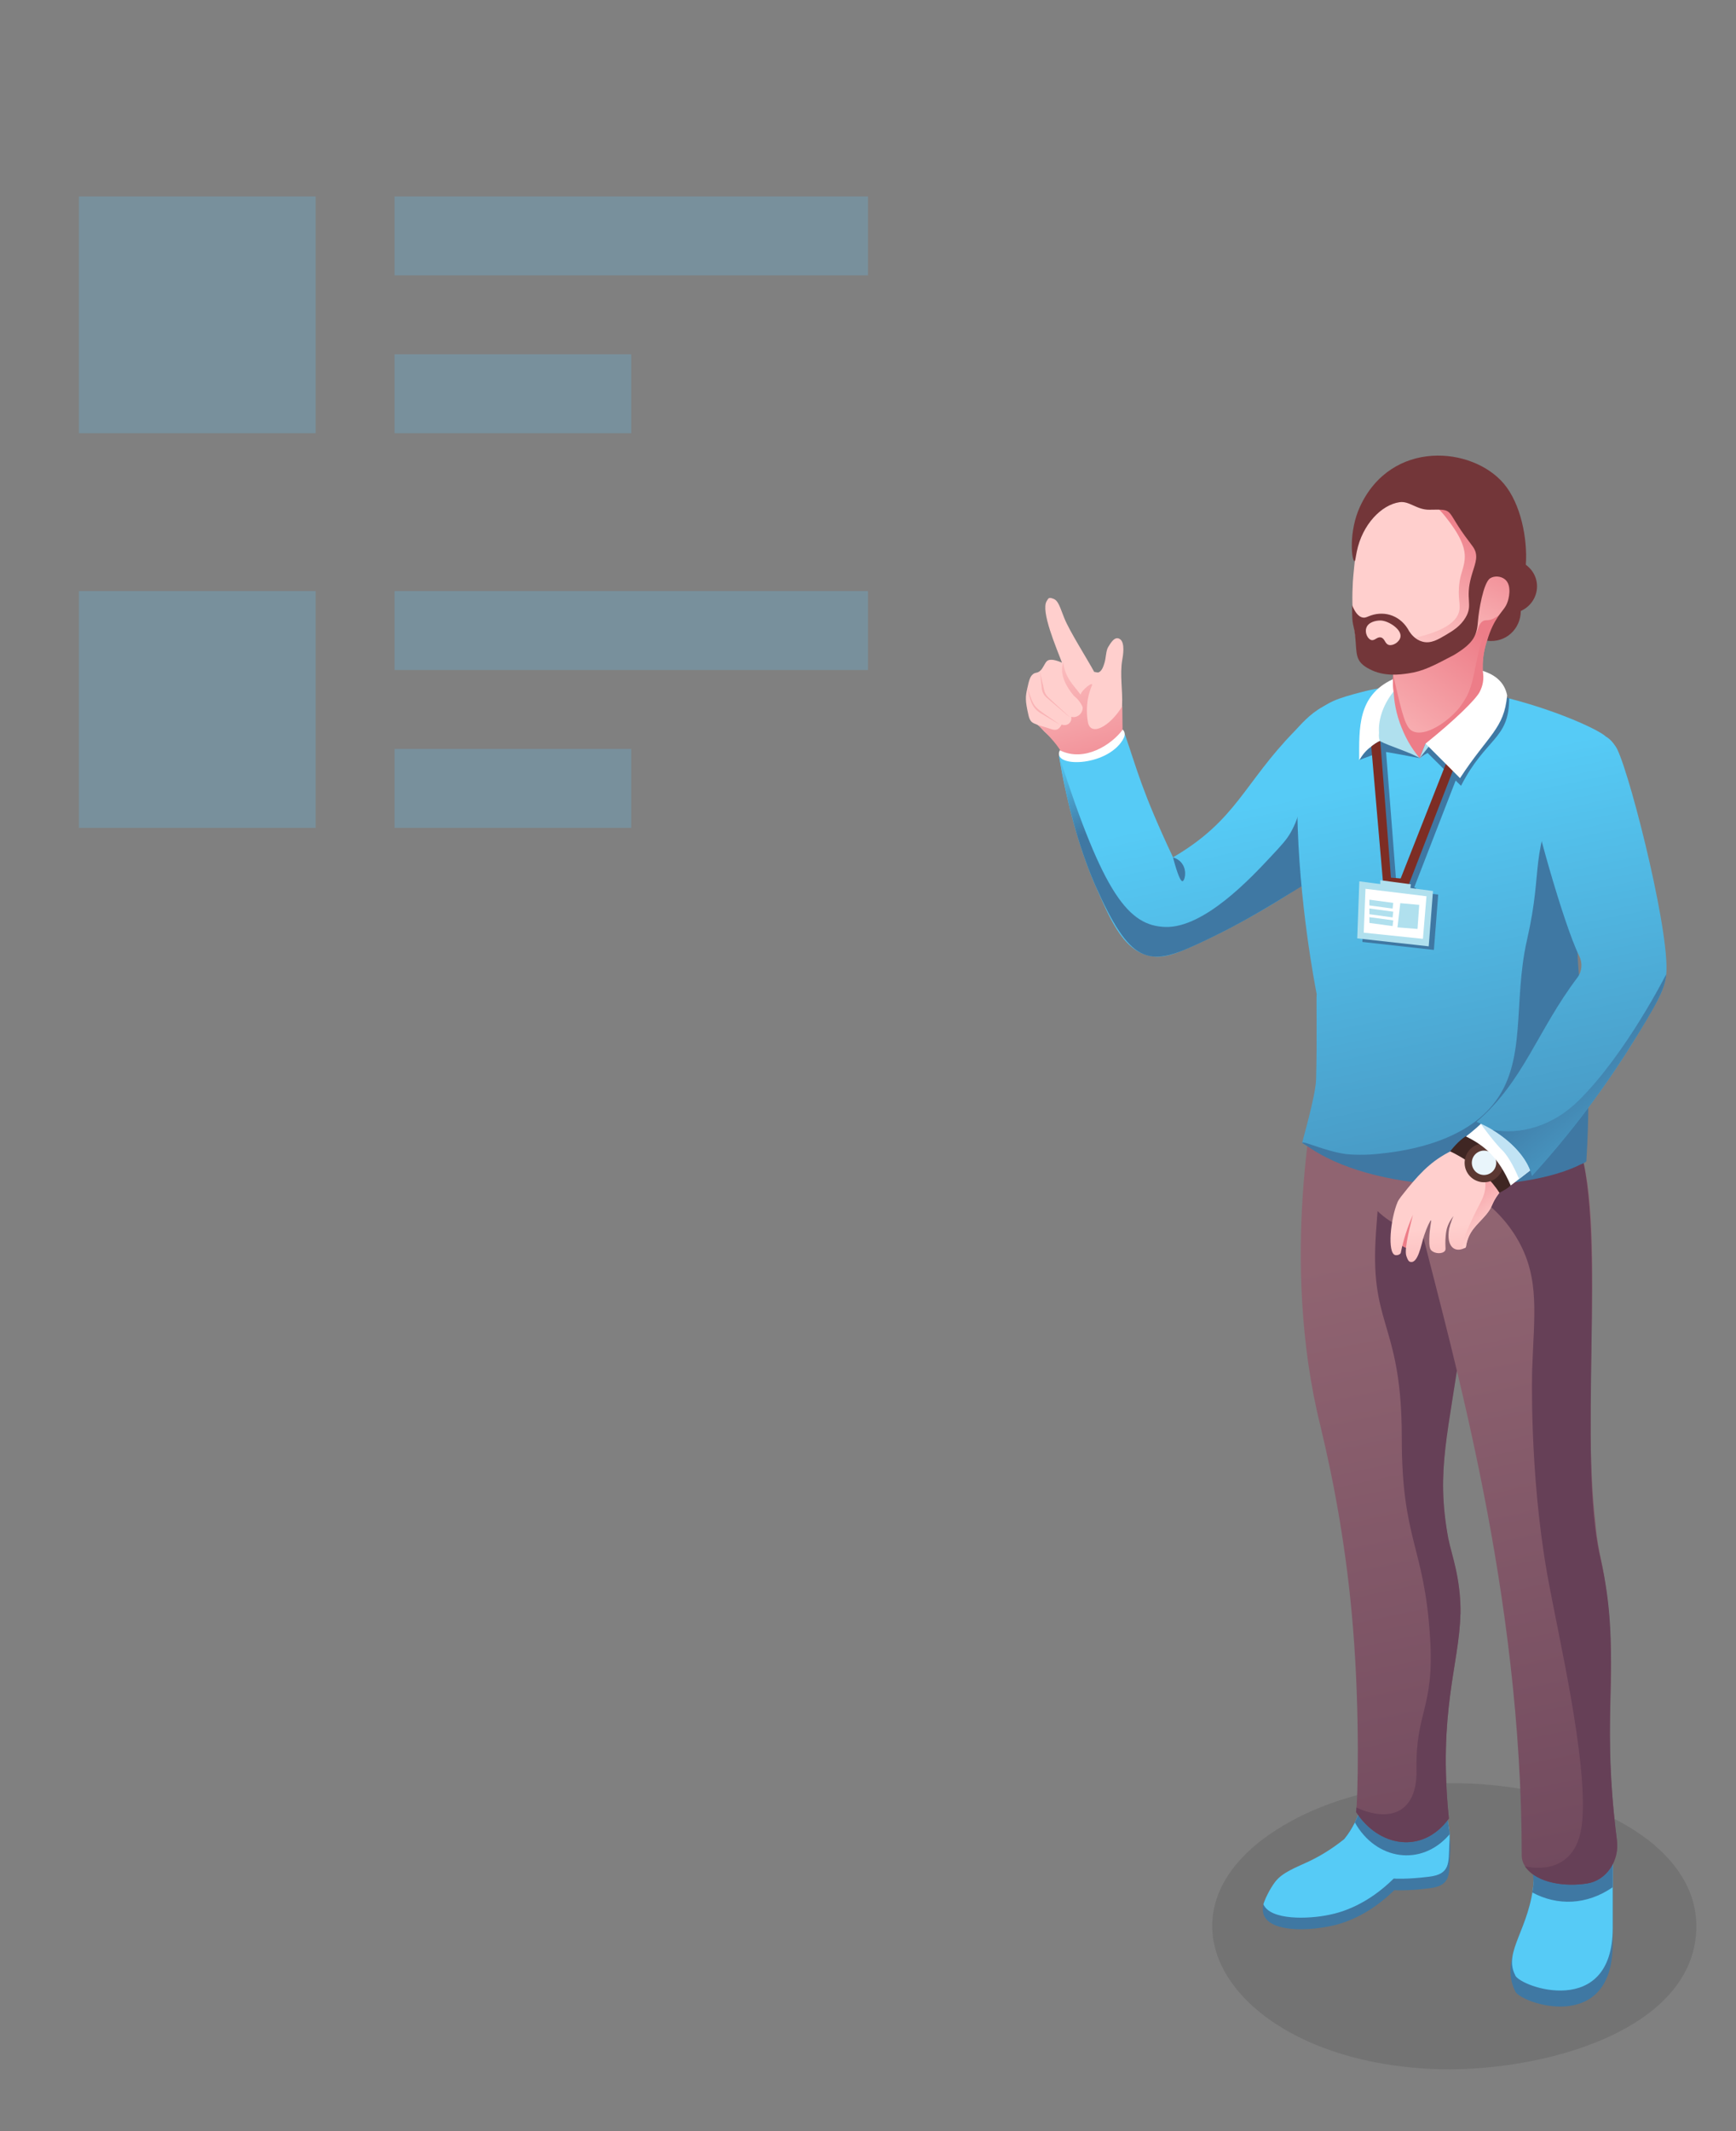 <svg width="44" height="54" viewBox="0 0 44 54" fill="none" xmlns="http://www.w3.org/2000/svg">
<rect x="0" y="0" width="44" height="54" fill="#808080" stroke="none"/>
<g clip-path="url(#clip0_2435_30262)">
<path opacity="0.1" d="M36.255 52.423C38.935 52.556 43.013 51.5 42.995 48.786C42.972 45.59 36.4 43.971 32.537 46.251C28.83 48.438 31.174 52.173 36.255 52.423Z" fill="black"/>
<path d="M33.709 48.808C34.033 48.743 34.672 48.55 35.339 47.894C35.339 47.894 35.657 47.92 36.232 47.846C36.806 47.779 36.72 47.461 36.754 46.96C36.767 46.761 36.746 46.492 36.741 46.478C36.746 46.408 36.68 46.056 36.688 46.093C35.873 46.319 35.188 46.157 34.545 45.666C34.443 45.984 34.279 46.351 34.076 46.591V46.594C33.695 46.978 32.425 47.802 32.166 47.947C31.576 48.868 32.749 49.004 33.711 48.807L33.709 48.808Z" fill="#3F78A3"/>
<path d="M32.023 48.256C32.202 48.658 33.153 48.633 33.694 48.518C34.021 48.452 34.657 48.259 35.325 47.6C35.325 47.6 35.644 47.626 36.218 47.554C36.76 47.49 36.714 47.206 36.732 46.752C36.734 46.726 36.749 46.49 36.738 46.466C36.74 46.443 36.725 46.297 36.718 46.281C36.718 46.273 36.686 46.093 36.686 46.093C35.871 46.319 35.186 46.157 34.544 45.666C34.541 45.675 34.501 45.793 34.501 45.794C34.469 45.888 34.39 46.08 34.342 46.174V46.177C34.269 46.321 34.177 46.472 34.076 46.593V46.596C33.727 46.877 33.414 47.051 33.191 47.158C32.868 47.313 32.504 47.437 32.316 47.689C32.168 47.886 32.073 48.114 32.073 48.114C32.007 48.272 32.024 48.256 32.024 48.256H32.023Z" fill="#56CBF6"/>
<path d="M34.341 46.176V46.179C34.873 47.134 36.027 47.313 36.74 46.48C36.744 46.4 36.673 46.024 36.686 46.095C35.871 46.321 35.186 46.159 34.544 45.668C34.478 45.874 34.397 46.069 34.341 46.176Z" fill="#3F78A3"/>
<path d="M37.061 33.782C36.714 36.356 36.382 37.226 36.705 38.984C36.705 38.989 36.71 38.996 36.71 39.001C36.794 39.425 37.047 40.091 37.015 40.897C36.986 42.181 36.447 43.37 36.723 46.079C36.061 46.995 34.942 46.804 34.37 45.914C34.413 45.7 34.472 43.444 34.294 41.263C34.136 39.299 33.815 37.574 33.466 36.128C32.423 31.938 33.33 27.626 33.437 27.291C34.251 27.461 35.119 27.794 35.633 28.085C37.295 29.001 37.622 29.907 37.061 33.784V33.782Z" fill="url(#paint0_linear_2435_30262)"/>
<path d="M37.015 40.896C36.986 42.18 36.446 43.368 36.723 46.078C36.061 46.994 34.942 46.803 34.37 45.913C34.379 45.87 34.379 45.832 34.379 45.798H34.383V45.803C35.249 46.197 35.919 45.908 35.902 44.865C35.873 43.344 36.361 43.306 36.246 41.495C36.102 39.168 35.529 39.048 35.529 36.432C35.529 33.663 34.795 33.617 34.855 31.637C34.888 30.513 35.101 29.891 34.668 29.461C34.29 29.083 33.697 28.884 33.218 28.952C33.218 28.947 33.235 28.345 33.24 28.345C33.68 25.481 37.02 29.152 36.624 32.238C36.767 32.747 36.92 33.268 37.064 33.781C36.717 36.354 36.385 37.224 36.708 38.983C36.708 38.987 36.712 38.995 36.712 38.999C36.797 39.423 37.018 39.94 37.018 40.896H37.015Z" fill="#664057"/>
<path d="M38.402 50.455C38.532 50.761 40.875 51.57 40.875 49.258V47.152C40.875 47.152 38.905 47.136 38.875 47.656C38.824 48.781 37.977 49.608 38.404 50.455H38.402Z" fill="#3F78A3"/>
<path d="M38.402 50.05C38.532 50.355 40.875 51.164 40.875 48.852V47.151C40.875 47.151 38.905 47.134 38.875 47.654C38.783 48.868 38.089 49.452 38.404 50.048L38.402 50.05Z" fill="#56CBF6"/>
<path d="M38.837 47.952C39.461 48.291 40.212 48.279 40.875 47.82V47.15C40.222 47.459 39.491 47.508 38.808 47.289C38.877 47.511 38.886 47.738 38.837 47.952Z" fill="#3F78A3"/>
<path d="M40.23 47.724C39.774 47.797 39.213 47.753 38.836 47.482C38.8 47.458 38.658 47.325 38.658 47.291H38.654C38.599 47.207 38.569 47.114 38.569 47.011C38.569 40.363 36.823 34.355 36.03 31.17C35.245 31.225 34.1 30.356 33.786 28.015C33.765 27.867 33.748 27.709 33.736 27.544C35.649 27.137 38.358 26.747 39.638 28.355C39.681 28.384 39.886 28.676 40.007 29.029C40.712 30.868 40.065 35.43 40.44 38.612V38.616C40.516 39.464 40.631 39.511 40.753 40.63C40.99 42.962 40.596 43.577 40.982 46.621C41.054 47.152 40.715 47.647 40.232 47.724H40.23Z" fill="url(#paint1_linear_2435_30262)"/>
<path d="M40.23 47.724C39.701 47.808 38.967 47.733 38.661 47.303C38.657 47.298 38.657 47.294 38.652 47.291H38.657C38.839 47.334 39.984 47.545 40.103 46.145C40.239 44.56 39.489 41.427 39.216 39.892C38.755 37.287 38.834 34.702 38.834 34.702C38.882 33.329 39.03 32.408 38.482 31.437C37.901 30.406 36.863 29.89 36.079 29.614C37.432 29.928 38.776 29.665 40.005 29.029C40.01 29.024 40.018 29.024 40.022 29.02C40.735 31.218 39.972 36.95 40.556 39.447C41.134 41.948 40.544 43.179 40.98 46.621C41.051 47.152 40.712 47.647 40.229 47.724H40.23Z" fill="#664057"/>
<path d="M28.419 19.277C27.729 19.448 27.829 19.422 27.139 19.594C27.053 19.312 26.887 18.964 26.703 18.756C26.579 18.615 26.515 18.595 26.411 18.47C26.395 18.45 26.362 18.41 26.307 18.375C26.255 18.343 26.226 18.343 26.191 18.321C26.16 18.305 26.101 18.271 26.069 18.13C25.98 17.742 25.988 17.655 26.04 17.43C26.081 17.242 26.107 17.148 26.173 17.09C26.245 17.026 26.278 17.069 26.361 17C26.436 16.939 26.479 16.803 26.534 16.753C26.579 16.711 26.679 16.688 26.917 16.791C26.775 16.415 26.373 15.486 26.529 15.231C26.576 15.155 26.581 15.126 26.705 15.175C26.83 15.223 26.872 15.41 26.977 15.667C27.115 16.005 27.523 16.641 27.734 17.026C27.772 17.026 27.82 17.049 27.849 17.035C27.934 17 27.973 16.863 27.994 16.795C28.035 16.664 28.029 16.488 28.089 16.393C28.148 16.3 28.254 16.103 28.388 16.196C28.524 16.289 28.459 16.638 28.445 16.717C28.378 17.098 28.459 17.491 28.44 17.878C28.424 18.207 28.41 18.681 28.421 19.276L28.419 19.277Z" fill="#FFCFCD"/>
<path d="M28.445 17.89C28.448 17.922 28.459 18.947 28.445 18.986C28.37 19.188 28.136 19.284 27.971 19.332C27.679 19.491 27.327 19.505 27.087 19.271C27.063 19.274 27.035 19.274 27.011 19.271C26.887 18.995 26.758 18.803 26.309 18.373C26.454 18.414 26.567 18.448 26.66 18.48C26.771 18.512 26.843 18.488 26.907 18.359C27.043 18.411 27.177 18.312 27.151 18.162C27.283 18.202 27.434 18.099 27.442 17.939C27.454 17.933 27.382 17.757 27.22 17.633C27.023 17.401 26.843 17.075 26.948 16.781C26.997 17.188 27.217 17.364 27.388 17.602C27.404 17.492 27.734 17.232 27.673 17.376C27.514 17.749 27.541 18.095 27.569 18.271C27.622 18.688 28.13 18.416 28.448 17.89H28.445Z" fill="url(#paint2_linear_2435_30262)"/>
<path d="M26.359 17.002C26.376 17.129 26.431 17.326 26.463 17.481C26.477 17.551 26.513 17.615 26.564 17.664C26.86 17.951 27.66 18.644 26.529 17.679C26.458 17.62 26.414 17.534 26.405 17.442L26.359 17.002Z" fill="#F9B3B5"/>
<path d="M26.038 17.43C26.11 17.713 26.131 17.925 26.381 18.075L26.878 18.372C26.14 17.855 26.238 17.983 26.04 17.431L26.038 17.43Z" fill="#F9B3B5"/>
<path d="M34.936 17.847C34.904 17.954 33.02 22.307 32.969 22.455C32.234 22.946 31.28 23.494 30.338 23.926C29.747 24.2 29.451 24.293 29.116 24.217C28.429 24.055 28.108 23.217 27.755 22.423C27.098 20.916 26.839 19.137 26.839 19.137C27.463 19.322 28.127 19.064 28.506 18.593C28.835 19.539 28.929 20.016 29.731 21.724C31.35 20.776 31.517 19.854 32.819 18.519C33.101 18.229 33.717 17.406 34.936 17.845V17.847Z" fill="url(#paint3_linear_2435_30262)"/>
<path d="M33.093 22.393C32.46 22.775 31.641 23.327 30.339 23.928C29.093 24.505 28.648 24.43 27.757 22.425C27.318 21.416 27.024 20.248 26.844 19.154C27.969 22.673 28.608 23.46 29.537 23.488C30.52 23.517 31.706 22.245 32.208 21.708C32.476 21.422 32.609 21.278 32.711 21.098C33.22 20.205 32.895 19.352 33.268 19.189C33.775 18.968 35.98 20.427 33.093 22.393Z" fill="url(#paint4_linear_2435_30262)"/>
<path d="M29.73 21.727C29.857 22.201 29.929 22.334 29.972 22.328C30.025 22.32 30.087 22.089 29.978 21.909C29.897 21.772 29.759 21.734 29.729 21.727H29.73Z" fill="url(#paint5_linear_2435_30262)"/>
<path d="M28.459 18.746C28.032 19.445 26.64 19.45 26.862 19.011C27.485 19.323 28.18 18.866 28.457 18.486C28.532 18.564 28.515 18.653 28.457 18.745L28.459 18.746Z" fill="white"/>
<path d="M40.79 19.887C40.79 19.887 40.472 20.728 40.467 20.782C39.449 23.75 39.712 24.214 39.681 24.635C39.669 26.216 40.004 27.901 39.992 29.479C36.459 30.459 34.181 29.722 33.004 28.955C32.999 28.95 33.344 27.779 33.357 27.351C33.386 26.325 33.357 25.196 33.373 25.193C33.335 24.997 32.916 22.861 32.881 20.558C32.838 17.976 33.41 17.827 34.496 17.54C35.704 17.214 37.057 17.411 38.248 17.697C39.432 18.003 40.394 18.434 40.661 18.63C40.831 18.757 40.898 19.613 40.788 19.89L40.79 19.887Z" fill="url(#paint6_linear_2435_30262)"/>
<path d="M40.206 29.428C40.19 29.455 40.099 29.488 40.077 29.5H40.074C38.608 30.247 35.057 30.296 33.247 29.116C33.244 29.113 33.241 29.113 33.241 29.113C33.154 29.046 32.998 28.965 33.004 28.954C33.03 28.902 33.589 29.168 34.1 29.241C34.1 29.241 34.458 29.287 34.926 29.238C35.412 29.188 36.995 29.021 37.836 27.995C38.718 26.916 38.337 25.426 38.701 23.825C39.146 21.869 38.701 21.833 39.669 19.631C39.805 19.817 39.975 20.065 40.097 20.386C40.218 20.704 40.33 21.012 40.345 21.215C39.464 24.926 40.486 24.888 40.207 29.428H40.206Z" fill="url(#paint7_linear_2435_30262)"/>
<path d="M37.58 16.922C37.589 17.329 37.707 17.376 37.635 17.651C37.526 18.101 36.346 18.931 35.982 19.211C35.477 18.592 35.194 18.116 35.265 17.465C35.285 17.291 35.355 17 35.274 16.846C35.265 16.837 35.248 16.807 35.257 16.786C35.274 16.76 35.35 16.765 35.532 16.743C35.834 16.705 36.228 16.599 36.405 16.523C37.005 16.281 37.096 15.681 38.152 15.395C37.812 15.812 37.571 16.363 37.58 16.921V16.922Z" fill="url(#paint8_linear_2435_30262)"/>
<path d="M37.58 16.922C37.589 17.328 37.707 17.376 37.635 17.651C37.526 18.101 36.346 18.931 35.982 19.211C35.009 18.016 35.275 17.614 35.312 17.094C35.324 17.166 35.346 17.255 35.372 17.365C35.537 18.078 35.623 18.434 35.795 18.523C36.13 18.692 36.699 18.272 36.953 17.975C36.979 17.946 37.084 17.818 37.182 17.631C37.479 17.062 37.373 16.029 37.993 15.617C37.772 15.952 37.572 16.397 37.581 16.919L37.58 16.922Z" fill="url(#paint9_linear_2435_30262)"/>
<path d="M38.63 14.19C38.572 14.368 38.495 14.504 38.444 14.593C38.444 14.738 38.41 15.047 38.347 15.175C38.242 15.391 38.184 15.386 38.003 15.437C37.774 15.501 37.257 15.671 37.381 15.876C37.448 15.987 37.07 16.53 36.271 16.674C36.537 16.632 36.526 16.652 36.301 16.72C35.843 16.905 35.648 16.96 35.566 16.967C35.514 16.972 35.408 16.98 35.408 16.98C34.968 16.888 34.873 16.995 34.54 16.834C34.301 16.181 34.249 15.443 34.289 14.742C34.306 14.46 34.447 13.109 34.566 12.843C35.223 11.372 37.378 11.586 38.084 12.625C38.541 13.297 38.667 14.07 38.627 14.189L38.63 14.19Z" fill="#FFCFCD"/>
<path d="M38.341 14.534C38.378 14.97 38.261 15.333 38.093 15.501C37.93 15.665 37.778 15.703 37.778 15.703C37.679 15.727 37.653 15.703 37.59 15.736C37.469 15.802 37.485 15.937 37.381 16.108C37.326 16.198 37.255 16.238 37.144 16.351C37.018 16.481 36.734 16.629 36.422 16.747C36.304 16.808 35.703 16.894 35.555 16.909C35.641 16.75 35.849 16.345 35.845 16.165C36.691 15.975 36.928 15.709 36.982 15.495C37.029 15.305 36.934 15.154 36.995 14.733C37.063 14.27 37.399 14.041 36.628 13.083C36.33 12.713 35.983 12.487 35.709 12.352C35.709 12.352 35.816 12.129 36.199 11.877C36.583 11.626 37.248 11.944 37.671 12.739C37.951 13.264 38.179 13.794 38.339 14.537L38.341 14.534Z" fill="url(#paint10_linear_2435_30262)"/>
<path d="M38.673 14.311C38.72 13.65 38.544 12.765 38.119 12.26C37.32 11.31 35.264 11.125 34.471 12.835C34.176 13.471 34.257 14.219 34.332 14.219C34.353 14.219 34.362 14.101 34.39 13.971C34.529 13.294 35.011 12.791 35.474 12.725C35.725 12.69 35.907 12.922 36.233 12.916C36.899 12.904 36.606 12.898 37.228 13.713C37.313 13.826 37.358 13.882 37.382 13.941C37.469 14.147 37.367 14.331 37.291 14.609C37.127 15.194 37.344 15.315 37.145 15.649C37.014 15.869 36.821 15.985 36.65 16.086C36.448 16.205 36.268 16.314 36.058 16.26C35.876 16.214 35.766 16.071 35.719 15.999C35.517 15.61 35.119 15.471 34.754 15.592C34.657 15.624 34.618 15.659 34.547 15.649C34.414 15.629 34.326 15.473 34.271 15.335C34.264 15.928 34.309 15.739 34.352 16.164C34.391 16.563 34.336 16.765 34.711 16.954C35.078 17.15 35.482 17.095 35.693 17.063C36.066 17.011 36.327 16.873 36.85 16.598C37.378 16.279 37.434 16.089 37.462 15.716C37.477 15.508 37.593 14.766 37.769 14.653C37.878 14.584 38.04 14.598 38.141 14.678C38.341 14.837 38.225 15.208 38.214 15.24C38.161 15.402 38.086 15.45 37.967 15.629C37.881 15.756 37.771 15.953 37.694 16.236C38.165 16.295 38.541 15.938 38.546 15.482C39.025 15.262 39.106 14.635 38.678 14.314L38.673 14.311Z" fill="#733639"/>
<path d="M34.63 15.912C34.679 15.758 34.885 15.72 34.995 15.723C35.188 15.727 35.535 15.948 35.495 16.143C35.469 16.27 35.304 16.373 35.197 16.341C35.098 16.31 35.102 16.177 35 16.152C34.899 16.13 34.844 16.243 34.755 16.217C34.661 16.189 34.59 16.032 34.629 15.912H34.63Z" fill="#FFCFCD"/>
<path d="M35.981 19.211C35.981 19.211 35.069 19.032 35.028 19.044C34.987 19.056 34.452 19.257 34.452 19.257L35.258 17.984C35.309 18.163 35.397 18.397 35.545 18.646C35.69 18.893 35.851 19.078 35.981 19.209V19.211Z" fill="#3F78A3"/>
<path d="M34.45 19.26C34.534 19.121 34.635 19 34.756 18.917C34.82 18.862 34.895 18.815 34.968 18.778H34.977V18.742C34.996 18.306 35.108 17.898 35.32 17.526C35.302 17.414 35.302 17.323 35.302 17.211C34.403 17.628 34.449 18.454 34.449 19.26H34.45Z" fill="white"/>
<path d="M34.952 18.572C34.942 18.647 34.952 18.712 34.97 18.776H34.979C34.979 18.782 34.982 18.785 34.988 18.785C35.192 18.897 35.823 19.091 35.981 19.212C35.842 19.045 35.666 18.794 35.526 18.442C35.378 18.08 35.332 17.747 35.323 17.523C35.091 17.802 34.924 18.201 34.952 18.571V18.572Z" fill="#B0E0EE"/>
<path d="M38.25 17.694C38.254 18.741 37.655 18.689 37.031 19.911C36.745 19.638 36.462 19.359 36.184 19.079C36.065 19.139 35.996 19.197 35.979 19.211L36.129 18.843C36.172 18.881 37.37 18.015 37.592 17.549C37.817 17.592 38.037 17.642 38.25 17.693V17.694Z" fill="#3F78A3"/>
<path d="M34.583 22.425L35.114 22.494V22.396L35.179 22.405C35.083 21.273 34.981 20.142 34.886 19.01C34.95 18.955 35.025 18.908 35.098 18.871H35.108C35.108 18.877 35.111 18.88 35.117 18.88C35.21 20.039 35.386 22.33 35.386 22.33L35.632 22.351C35.632 22.351 36.491 20.169 36.927 19.065C37.011 19.075 37.085 19.084 37.16 19.093L35.842 22.492L35.889 22.498L35.878 22.593L36.452 22.668L36.343 24.07L34.531 23.868L34.583 22.425Z" fill="#3F78A3"/>
<path d="M34.756 18.917C34.858 20.133 34.968 21.347 35.071 22.562C35.256 22.572 35.452 22.581 35.637 22.59L37.028 19.001C36.955 18.992 36.88 18.983 36.796 18.974C36.36 20.078 35.501 22.259 35.501 22.259L35.254 22.238C35.254 22.238 35.078 19.948 34.985 18.788C34.979 18.788 34.976 18.785 34.976 18.779H34.967C34.894 18.816 34.819 18.863 34.754 18.918L34.756 18.917Z" fill="#7D2D24"/>
<path d="M36.32 22.577L36.212 23.979L34.4 23.777L34.453 22.332L36.32 22.577Z" fill="#B0E0EE"/>
<path d="M36.155 22.71L36.065 23.789L34.565 23.633L34.609 22.521L36.155 22.71Z" fill="white"/>
<path d="M35.313 22.878L35.296 23.023L34.708 22.942V22.797L35.313 22.878Z" fill="#B0E0EE"/>
<path d="M35.313 23.101L35.296 23.246L34.708 23.165V23.02L35.313 23.101Z" fill="#B0E0EE"/>
<path d="M35.313 23.321L35.296 23.466L34.708 23.386V23.24L35.313 23.321Z" fill="#B0E0EE"/>
<path d="M35.971 22.928L35.928 23.539L35.42 23.498L35.491 22.885L35.971 22.928Z" fill="#B0E0EE"/>
<path d="M35.759 22.407L35.736 22.593L34.983 22.489V22.303L35.759 22.407Z" fill="#B0E0EE"/>
<path d="M36.13 18.842L35.98 19.212L36.236 18.889L36.13 18.842Z" fill="#B0E0EE"/>
<path d="M36.13 18.841C36.425 19.138 36.684 19.398 37.005 19.717C37.722 18.619 38.126 18.466 38.199 17.618C38.135 17.294 37.905 17.101 37.583 17C37.616 17.211 37.587 17.373 37.499 17.54C37.398 17.726 36.89 18.233 36.13 18.843V18.841Z" fill="white"/>
<path d="M35.588 31.599C35.672 31.644 35.816 31.668 35.879 31.609C35.914 31.576 35.892 31.489 35.906 31.301C35.906 31.301 35.914 31.222 35.944 31.099C36.025 30.777 36.42 30.526 36.414 30.517C36.408 30.509 36.184 30.778 35.966 30.742C35.75 30.705 35.691 30.393 35.554 30.407C35.304 30.433 35.218 31.407 35.588 31.599Z" fill="url(#paint11_linear_2435_30262)"/>
<path d="M38.396 29.752C38.217 29.944 38.085 30.096 38.014 30.207C38.014 30.216 38.004 30.215 38.003 30.224C37.767 30.539 37.868 30.53 37.676 30.767C37.443 31.045 37.215 31.18 37.151 31.609C36.876 31.767 36.647 31.594 36.731 31.122C36.74 31.114 36.758 31.007 36.769 30.998C36.793 30.918 36.818 30.857 36.839 30.814C36.708 30.98 36.668 31.126 36.656 31.206C36.645 31.27 36.634 31.379 36.634 31.493C36.634 31.628 36.65 31.663 36.619 31.7C36.553 31.778 36.359 31.773 36.273 31.678C36.269 31.674 36.266 31.669 36.263 31.666C36.243 31.637 36.221 31.577 36.226 31.395C36.232 31.111 36.287 30.926 36.27 30.921C36.254 30.915 36.163 31.099 36.093 31.313C36.02 31.533 35.94 32.051 35.729 31.969C35.686 31.947 35.665 31.882 35.642 31.816C35.585 31.622 35.767 30.976 35.812 30.781C35.677 31.087 35.569 31.411 35.503 31.75C35.481 31.793 35.406 31.814 35.362 31.802C35.159 31.749 35.241 30.888 35.422 30.46C35.455 30.382 35.536 30.288 35.677 30.111C36.05 29.654 36.356 29.354 36.893 29.111H36.902C36.911 29.103 36.949 29.088 36.959 29.09C37.095 28.984 37.223 28.859 37.344 28.715C37.856 28.859 38.238 29.253 38.396 29.755V29.752Z" fill="url(#paint12_linear_2435_30262)"/>
<path d="M37.153 31.607C37.214 31.18 37.431 31.06 37.665 30.777C37.88 30.515 37.79 30.405 38.251 29.919C38.251 29.277 37.708 28.781 37.113 29.136C37.25 29.234 37.463 29.417 37.579 29.708C37.679 29.956 37.683 30.174 37.517 30.485C37.334 30.827 36.879 31.769 37.153 31.607Z" fill="url(#paint13_linear_2435_30262)"/>
<path d="M37.165 28.787C37.662 29.039 38.083 29.4 38.404 29.833C38.268 30.068 38.314 30.057 38.003 30.224C37.564 29.525 36.755 29.175 36.755 29.175C36.755 29.175 36.973 28.888 37.165 28.785V28.787Z" fill="#3F2623"/>
<path d="M38.003 29.163C38.17 29.379 38.13 29.687 37.916 29.854C37.701 30.021 37.392 29.981 37.225 29.767C37.058 29.551 37.098 29.242 37.312 29.076C37.528 28.909 37.837 28.949 38.003 29.163Z" fill="#5B3832"/>
<path d="M37.803 29.708C37.669 29.812 37.473 29.788 37.369 29.653C37.265 29.518 37.289 29.323 37.424 29.219C37.559 29.115 37.754 29.139 37.858 29.274C37.962 29.408 37.938 29.604 37.803 29.708Z" fill="#E9F5FB"/>
<path d="M38.29 30.039L38.92 29.55C38.845 29.248 38.24 28.58 37.657 28.355C37.518 28.502 37.316 28.674 37.156 28.797C37.604 29.015 37.978 29.311 38.289 30.038L38.29 30.039Z" fill="white"/>
<path d="M37.526 28.463C37.579 28.555 37.911 28.989 38.079 29.149C38.254 29.319 38.428 29.695 38.503 29.874C38.65 29.76 38.79 29.654 38.92 29.552C38.885 29.413 38.731 29.185 38.512 28.958C38.058 28.717 37.526 28.463 37.526 28.463Z" fill="#C1E3F4"/>
<path d="M38.829 29.795C38.698 29.229 38.077 28.717 37.539 28.477H37.537C37.499 28.457 37.461 28.442 37.423 28.427C38.624 27.394 38.949 26.139 39.979 24.772C40.099 24.614 40.115 24.4 40.025 24.221C39.627 23.416 38.832 20.573 38.758 19.926C38.748 19.851 38.748 19.795 38.759 19.766C39.103 18.843 40.397 18.165 40.895 18.839C40.929 18.885 40.956 18.917 40.995 18.996C41.358 19.761 42.395 23.91 42.219 24.784C42.178 24.988 42.102 25.191 41.976 25.416C41.112 26.96 40.089 28.41 38.831 29.792L38.829 29.795Z" fill="url(#paint14_linear_2435_30262)"/>
<path d="M41.188 26.726C40.496 27.798 39.733 28.803 38.829 29.795C38.717 29.316 38.256 28.885 37.834 28.631C38.537 28.758 39.352 28.54 40.017 27.882C41.222 26.689 42.233 24.682 42.233 24.682C42.198 25.035 42.078 25.327 41.188 26.726Z" fill="url(#paint15_linear_2435_30262)"/>
</g>
<path d="M2 14.977H8V20.977H2M16 8.977H10V10.977H16M2 10.977H8V4.977H2M10 4.977V6.977H22V4.977M10 20.977H16V18.977H10M10 16.977H22V14.977H10" fill="#78909C"/>
<defs>
<linearGradient id="paint0_linear_2435_30262" x1="34.521" y1="31.799" x2="39.1" y2="53.908" gradientUnits="userSpaceOnUse">
<stop stop-color="#906471"/>
<stop offset="1" stop-color="#664057"/>
</linearGradient>
<linearGradient id="paint1_linear_2435_30262" x1="37.459" y1="31.191" x2="42.038" y2="53.302" gradientUnits="userSpaceOnUse">
<stop stop-color="#906471"/>
<stop offset="1" stop-color="#664057"/>
</linearGradient>
<linearGradient id="paint2_linear_2435_30262" x1="27.991" y1="20.349" x2="26.72" y2="15.774" gradientUnits="userSpaceOnUse">
<stop stop-color="#ED7D88"/>
<stop offset="1" stop-color="#FFCFCD"/>
</linearGradient>
<linearGradient id="paint3_linear_2435_30262" x1="31.295" y1="20.501" x2="34.589" y2="36.47" gradientUnits="userSpaceOnUse">
<stop stop-color="#56CBF6"/>
<stop offset="1" stop-color="#3F78A3"/>
</linearGradient>
<linearGradient id="paint4_linear_2435_30262" x1="29.841" y1="17.945" x2="30.61" y2="19.927" gradientUnits="userSpaceOnUse">
<stop stop-color="#56CBF6"/>
<stop offset="1" stop-color="#3F78A3"/>
</linearGradient>
<linearGradient id="paint5_linear_2435_30262" x1="28.536" y1="18.448" x2="29.304" y2="20.43" gradientUnits="userSpaceOnUse">
<stop stop-color="#56CBF6"/>
<stop offset="1" stop-color="#3F78A3"/>
</linearGradient>
<linearGradient id="paint6_linear_2435_30262" x1="35.988" y1="19.532" x2="39.282" y2="35.501" gradientUnits="userSpaceOnUse">
<stop stop-color="#56CBF6"/>
<stop offset="1" stop-color="#3F78A3"/>
</linearGradient>
<linearGradient id="paint7_linear_2435_30262" x1="45.417" y1="33.697" x2="40.727" y2="28.841" gradientUnits="userSpaceOnUse">
<stop stop-color="#56CBF6"/>
<stop offset="1" stop-color="#3F78A3"/>
</linearGradient>
<linearGradient id="paint8_linear_2435_30262" x1="37.427" y1="15.934" x2="34.288" y2="20.158" gradientUnits="userSpaceOnUse">
<stop stop-color="#ED7D88"/>
<stop offset="1" stop-color="#FFCFCD"/>
</linearGradient>
<linearGradient id="paint9_linear_2435_30262" x1="38.983" y1="17.252" x2="46.585" y2="16.625" gradientUnits="userSpaceOnUse">
<stop stop-color="#ED7D88"/>
<stop offset="1" stop-color="#FFCFCD"/>
</linearGradient>
<linearGradient id="paint10_linear_2435_30262" x1="37.254" y1="13.101" x2="35.662" y2="16.763" gradientUnits="userSpaceOnUse">
<stop stop-color="#ED7D88"/>
<stop offset="1" stop-color="#FFCFCD"/>
</linearGradient>
<linearGradient id="paint11_linear_2435_30262" x1="35.763" y1="30.941" x2="38.081" y2="28.489" gradientUnits="userSpaceOnUse">
<stop stop-color="#ED7D88"/>
<stop offset="1" stop-color="#FFCFCD"/>
</linearGradient>
<linearGradient id="paint12_linear_2435_30262" x1="37.424" y1="35.848" x2="36.871" y2="31.051" gradientUnits="userSpaceOnUse">
<stop stop-color="#ED7D88"/>
<stop offset="1" stop-color="#FFCFCD"/>
</linearGradient>
<linearGradient id="paint13_linear_2435_30262" x1="36.768" y1="29.393" x2="37.968" y2="30.993" gradientUnits="userSpaceOnUse">
<stop stop-color="#ED7D88"/>
<stop offset="1" stop-color="#FFCFCD"/>
</linearGradient>
<linearGradient id="paint14_linear_2435_30262" x1="38.36" y1="19.044" x2="41.654" y2="35.012" gradientUnits="userSpaceOnUse">
<stop stop-color="#56CBF6"/>
<stop offset="1" stop-color="#3F78A3"/>
</linearGradient>
<linearGradient id="paint15_linear_2435_30262" x1="43.632" y1="31.136" x2="39.864" y2="26.446" gradientUnits="userSpaceOnUse">
<stop stop-color="#56CBF6"/>
<stop offset="1" stop-color="#3F78A3"/>
</linearGradient>
<clipPath id="clip0_2435_30262">
<rect width="17.334" height="41.478" fill="white" transform="translate(26 11.545)"/>
</clipPath>
</defs>
</svg>
